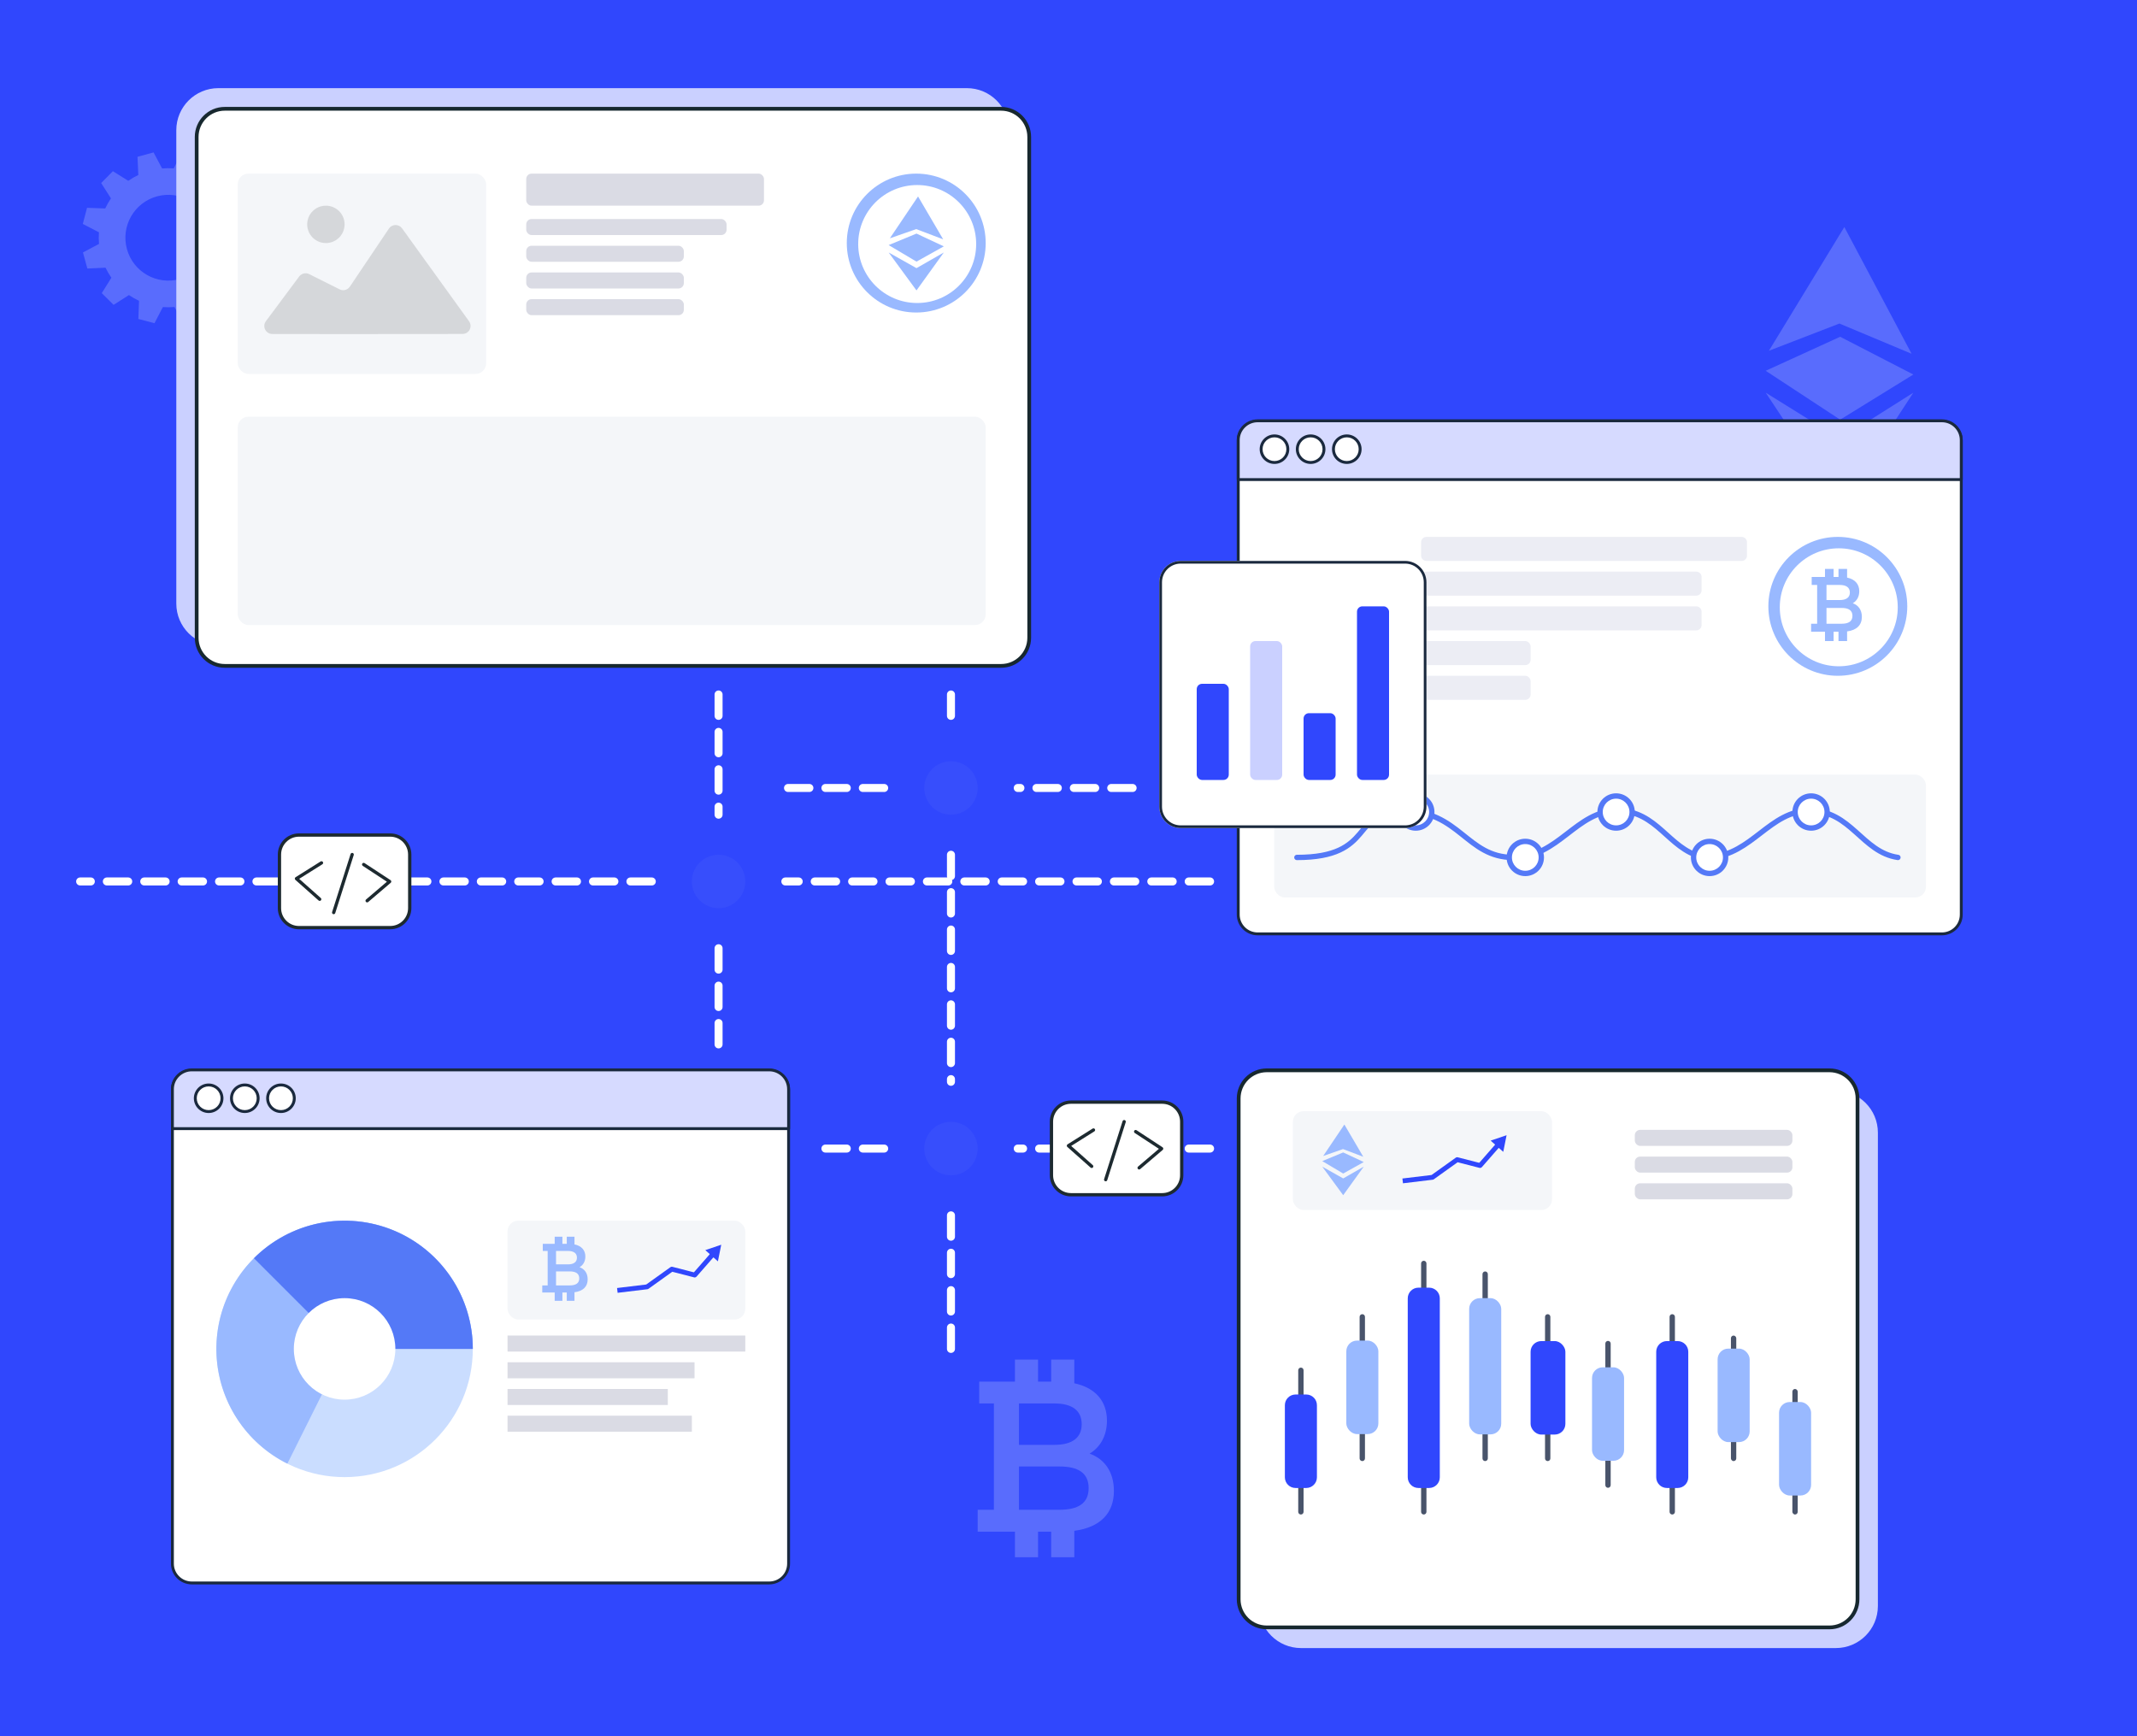 <svg width="800" height="650" viewBox="0 0 800 650" fill="none" xmlns="http://www.w3.org/2000/svg">
<rect width="800" height="650" fill="#3047FD"/>
<path d="M396.629 565.225H381.458V549.019H396.629C403.707 549.019 407.537 551.504 407.537 557.125C407.537 562.74 403.707 565.225 396.629 565.225ZM383.04 525.421H394.751C401.254 525.421 404.941 527.992 404.941 533.206C404.941 538.348 401.254 540.919 394.751 540.919H381.458V525.421H383.04ZM417 558.171C417 550.866 413.313 546.132 407.901 544.206C411.799 541.871 414.396 537.625 414.396 531.845C414.396 524.662 410.164 519.57 402.17 517.866V509H393.517V517.243H388.604V509H379.952V517.243H372.071H366.583V525.421H372.071V565.225H366V573.418H372.071H379.952V583H388.604V573.418H393.517V583H402.17V573.103C411.928 571.807 417 566.486 417 558.171Z" fill="white" fill-opacity="0.2"/>
<path d="M662.203 131.316L690.439 85L715.613 132.445L688.602 121.128L662.203 131.316Z" fill="white" fill-opacity="0.2"/>
<path d="M661 138.813L688.877 157.113L716.273 140.21L688.877 126.079L661 138.813Z" fill="white" fill-opacity="0.2"/>
<path d="M661 147.008L688.877 189L716.273 147.008L688.877 164.332L661 147.008Z" fill="white" fill-opacity="0.2"/>
<path d="M67.24 104.485C58.688 106.827 49.857 101.792 47.515 93.24C45.173 84.688 50.207 75.857 58.76 73.514C67.312 71.173 76.143 76.208 78.485 84.76C80.827 93.313 75.792 102.143 67.24 104.485ZM94.942 83.487L93.294 77.472L86.49 77.781C85.859 76.457 85.128 75.201 84.303 74.026L87.906 68.255L83.472 63.869L77.732 67.54C76.536 66.72 75.276 66.001 73.962 65.391L74.196 58.581L68.164 57L65.033 63.04C63.601 62.928 62.149 62.939 60.687 63.072L57.487 57.058L51.472 58.705L51.781 65.51C50.457 66.141 49.201 66.872 48.026 67.697L42.255 64.094L37.869 68.528L41.54 74.268C40.72 75.464 40.001 76.724 39.39 78.038L32.581 77.803L31 83.836L37.04 86.968C36.928 88.399 36.939 89.851 37.072 91.313L31.058 94.513L32.705 100.529L39.51 100.219C40.141 101.544 40.871 102.8 41.697 103.974L38.094 109.745L42.529 114.132L48.268 110.46C49.463 111.28 50.724 111.999 52.039 112.61L51.803 119.419L57.836 121L60.967 114.96C62.398 115.072 63.851 115.061 65.312 114.929L68.512 120.942L74.528 119.295L74.219 112.491C75.543 111.859 76.799 111.129 77.974 110.304L83.745 113.906L88.131 109.472L84.46 103.732C85.28 102.537 85.998 101.276 86.609 99.963L93.419 100.197L95 94.164L88.96 91.033C89.072 89.601 89.06 88.149 88.928 86.688L94.942 83.487Z" fill="white" fill-opacity="0.2"/>
<path d="M269 355L269 391" stroke="white" stroke-width="3" stroke-linecap="round" stroke-dasharray="8 6"/>
<path d="M269 260L269 305" stroke="white" stroke-width="3" stroke-linecap="round" stroke-dasharray="8 6"/>
<path d="M356 260L356 270" stroke="white" stroke-width="3" stroke-linecap="round" stroke-dasharray="8 6"/>
<path d="M356 320L356 405" stroke="white" stroke-width="3" stroke-linecap="round" stroke-dasharray="8 6"/>
<path d="M356 455L356 509" stroke="white" stroke-width="3" stroke-linecap="round" stroke-dasharray="8 6"/>
<path d="M453 330H294" stroke="white" stroke-width="3" stroke-linecap="round" stroke-dasharray="8 6"/>
<path d="M244 330H30" stroke="white" stroke-width="3" stroke-linecap="round" stroke-dasharray="8 6"/>
<path d="M331 295H294" stroke="white" stroke-width="3" stroke-linecap="round" stroke-dasharray="8 6"/>
<path d="M424 295H381" stroke="white" stroke-width="3" stroke-linecap="round" stroke-dasharray="8 6"/>
<path d="M331 430H305" stroke="white" stroke-width="3" stroke-linecap="round" stroke-dasharray="8 6"/>
<path d="M453 430H381" stroke="white" stroke-width="3" stroke-linecap="round" stroke-dasharray="8 6"/>
<path d="M146.073 347.281H111.914C107.88 347.281 104.609 344.01 104.609 339.973V319.92C104.609 315.884 107.88 312.613 111.914 312.613H146.073C150.107 312.613 153.377 315.884 153.377 319.92V339.973C153.377 344.01 150.107 347.281 146.073 347.281Z" fill="white"/>
<path d="M146.079 347.285V346.668H111.921C110.071 346.668 108.404 345.92 107.192 344.708C105.981 343.495 105.233 341.826 105.233 339.976V319.923C105.233 318.074 105.981 316.406 107.192 315.193C108.404 313.981 110.071 313.234 111.921 313.234H146.079C147.929 313.234 149.596 313.981 150.808 315.193C152.019 316.406 152.767 318.074 152.767 319.923V339.976C152.767 341.826 152.019 343.495 150.808 344.708C149.596 345.92 147.929 346.668 146.079 346.668V347.285V347.902C150.454 347.902 154 344.353 154 339.976V319.923C154 315.546 150.454 312 146.079 311.999H111.921C107.546 312 104 315.546 104 319.923V339.976C104 344.353 107.546 347.902 111.921 347.902H146.079V347.285Z" fill="#1D2A30"/>
<path d="M120.025 322.519L110.649 328.41C110.484 328.513 110.378 328.689 110.361 328.882C110.346 329.075 110.422 329.266 110.567 329.395L119.268 337.118C119.523 337.344 119.913 337.321 120.139 337.066C120.365 336.811 120.342 336.421 120.087 336.195L112.002 329.018L120.682 323.566C120.97 323.384 121.057 323.003 120.876 322.714C120.695 322.426 120.314 322.338 120.025 322.519Z" fill="#1D2A30"/>
<path d="M137.841 337.684L146.268 330.498C146.416 330.373 146.495 330.184 146.483 329.99C146.472 329.796 146.368 329.619 146.206 329.512L136.478 323.13C136.193 322.944 135.812 323.023 135.625 323.308C135.437 323.594 135.518 323.976 135.802 324.163L144.842 330.093L137.041 336.746C136.781 336.966 136.751 337.355 136.971 337.615C137.193 337.875 137.582 337.906 137.841 337.684Z" fill="#1D2A30"/>
<path d="M125.501 341.828L132.424 320.108C132.527 319.783 132.348 319.435 132.024 319.332C131.7 319.228 131.352 319.408 131.249 319.733L124.326 341.453C124.223 341.777 124.402 342.124 124.726 342.228C125.05 342.332 125.398 342.152 125.501 341.828Z" fill="#1D2A30"/>
<path d="M435.073 447.281H400.914C396.88 447.281 393.609 444.01 393.609 439.973V419.92C393.609 415.884 396.88 412.613 400.914 412.613H435.073C439.107 412.613 442.377 415.884 442.377 419.92V439.973C442.377 444.01 439.107 447.281 435.073 447.281Z" fill="white"/>
<path d="M435.079 447.285V446.668H400.921C399.071 446.668 397.404 445.92 396.192 444.708C394.981 443.495 394.233 441.826 394.233 439.976V419.923C394.233 418.074 394.981 416.406 396.192 415.193C397.404 413.981 399.071 413.234 400.921 413.234H435.079C436.929 413.234 438.596 413.981 439.808 415.193C441.019 416.406 441.767 418.074 441.767 419.923V439.976C441.767 441.826 441.019 443.495 439.808 444.708C438.596 445.92 436.929 446.668 435.079 446.668V447.285V447.902C439.454 447.902 443 444.353 443 439.976V419.923C443 415.546 439.454 412 435.079 411.999H400.921C396.546 412 393 415.546 393 419.923V439.976C393 444.353 396.546 447.902 400.921 447.902H435.079V447.285Z" fill="#1D2A30"/>
<path d="M409.025 422.519L399.649 428.41C399.484 428.513 399.378 428.689 399.361 428.882C399.346 429.075 399.422 429.266 399.567 429.395L408.268 437.118C408.523 437.344 408.913 437.321 409.139 437.066C409.365 436.811 409.342 436.421 409.087 436.195L401.002 429.018L409.682 423.566C409.97 423.384 410.057 423.003 409.876 422.714C409.695 422.426 409.314 422.338 409.025 422.519Z" fill="#1D2A30"/>
<path d="M426.841 437.684L435.268 430.498C435.416 430.373 435.495 430.184 435.483 429.99C435.472 429.796 435.368 429.619 435.206 429.512L425.478 423.13C425.193 422.944 424.812 423.023 424.625 423.308C424.437 423.594 424.518 423.976 424.802 424.163L433.842 430.093L426.041 436.746C425.781 436.966 425.751 437.355 425.971 437.615C426.193 437.875 426.582 437.906 426.841 437.684Z" fill="#1D2A30"/>
<path d="M414.501 441.828L421.424 420.108C421.527 419.783 421.348 419.435 421.024 419.332C420.7 419.228 420.352 419.408 420.249 419.733L413.326 441.453C413.223 441.777 413.402 442.124 413.726 442.228C414.05 442.332 414.398 442.152 414.501 441.828Z" fill="#1D2A30"/>
<path d="M66 225.961C66 234.655 73.048 241.703 81.742 241.703H361.956C370.65 241.703 377.698 234.655 377.698 225.961V48.742C377.698 40.048 370.65 33 361.956 33H81.742C73.048 33 66 40.048 66 48.742V225.961Z" fill="#CAD0FF"/>
<path d="M374.778 40.73H84.128C78.323 40.73 73.617 45.45 73.617 51.274V238.748C73.617 244.571 78.323 249.293 84.128 249.293H374.778C380.583 249.293 385.289 244.571 385.289 238.748V51.274C385.289 45.45 380.583 40.73 374.778 40.73Z" fill="white"/>
<g clip-path="url(#clip0_9511_55805)">
<rect x="89" y="156" width="280" height="78" rx="4" fill="#F4F6F9"/>
</g>
<circle cx="343" cy="91" r="26" fill="#99B9FF"/>
<circle cx="343.356" cy="91.356" r="22.082" fill="white"/>
<path d="M333.125 89.216L343.678 73.548L353.086 89.598L342.991 85.769L333.125 89.216Z" fill="#99B9FF"/>
<path d="M332.672 91.755L343.091 97.945L353.329 92.227L343.091 87.447L332.672 91.755Z" fill="#99B9FF"/>
<path d="M332.672 94.525L343.091 108.73L353.329 94.525L343.091 100.386L332.672 94.525Z" fill="#99B9FF"/>
<rect x="89" y="65" width="93" height="75" rx="4" fill="#F4F6F9"/>
<path d="M175.585 120.263C177.013 122.244 175.625 125.009 173.183 125.015C159.417 125.049 124.322 125.12 101.918 125.03C99.459 125.02 98.072 122.217 99.541 120.245L111.999 103.515C112.868 102.349 114.447 101.973 115.747 102.624L127.141 108.321C128.49 108.995 130.13 108.563 130.972 107.312L145.596 85.573C146.762 83.841 149.297 83.799 150.519 85.494L175.585 120.263Z" fill="#111111" fill-opacity="0.133"/>
<circle cx="122" cy="84" r="7" fill="#111111" fill-opacity="0.133"/>
<rect x="197" y="65" width="89" height="12" rx="2" fill="#DADBE4"/>
<rect x="197" y="82" width="75" height="6" rx="2" fill="#DADBE4"/>
<rect x="197" y="92" width="59" height="6" rx="2" fill="#DADBE4"/>
<rect x="197" y="102" width="59" height="6" rx="2" fill="#DADBE4"/>
<rect x="197" y="112" width="59" height="6" rx="2" fill="#DADBE4"/>
<path d="M374.785 40.732V41.436H84.135C81.424 41.436 78.977 42.537 77.199 44.318C75.423 46.101 74.327 48.556 74.326 51.275V238.75C74.327 241.469 75.423 243.925 77.199 245.707C78.977 247.489 81.424 248.59 84.135 248.59H374.785C377.496 248.59 379.944 247.489 381.721 245.707C383.498 243.925 384.594 241.469 384.594 238.75V51.275C384.594 48.556 383.498 46.101 381.721 44.318C379.944 42.537 377.496 41.436 374.785 41.436V40.732V40.027C380.978 40.027 385.998 45.063 385.998 51.275V238.75C385.998 244.962 380.978 249.997 374.785 249.999H84.135C77.942 249.997 72.922 244.962 72.922 238.75V51.275C72.922 45.063 77.942 40.027 84.135 40.027H374.785V40.732Z" fill="#17282F"/>
<path d="M703 424.039C703 415.345 695.952 408.297 687.258 408.297H487.044C478.35 408.297 471.302 415.345 471.302 424.039V601.258C471.302 609.952 478.35 617 487.044 617H687.258C695.952 617 703 609.952 703 601.258V424.039Z" fill="#CAD0FF"/>
<path d="M474.222 609.27H684.872C690.677 609.27 695.383 604.549 695.383 598.726V411.252C695.383 405.429 690.677 400.707 684.872 400.707H474.222C468.417 400.707 463.711 405.429 463.711 411.252V598.726C463.711 604.549 468.417 609.27 474.222 609.27Z" fill="white"/>
<rect x="670.984" y="520" width="2" height="47" rx="1" fill="#49546B"/>
<rect x="666" y="524.887" width="12" height="35" rx="4" fill="#99B9FF"/>
<rect x="647.984" y="500" width="2" height="47" rx="1" fill="#49546B"/>
<rect x="643" y="504.887" width="12" height="35" rx="4" fill="#99B9FF"/>
<path d="M578.391 493C578.391 492.448 578.838 492 579.391 492C579.943 492 580.391 492.448 580.391 493V546C580.391 546.552 579.943 547 579.391 547C578.838 547 578.391 546.552 578.391 546V493Z" fill="#49546B"/>
<rect x="572.984" y="502.07" width="13.027" height="35" rx="4" fill="#3047FD"/>
<path d="M600.969 503C600.969 502.448 601.416 502 601.969 502C602.521 502 602.969 502.448 602.969 503V556C602.969 556.552 602.521 557 601.969 557C601.416 557 600.969 556.552 600.969 556V503Z" fill="#49546B"/>
<rect x="595.984" y="511.887" width="12" height="35" rx="4" fill="#99B9FF"/>
<path d="M625.016 493C625.016 492.448 625.463 492 626.016 492C626.568 492 627.016 492.448 627.016 493V566C627.016 566.552 626.568 567 626.016 567C625.463 567 625.016 566.552 625.016 566V493Z" fill="#49546B"/>
<path d="M620.016 506.07C620.016 503.861 621.806 502.07 624.016 502.07H628.016C630.225 502.07 632.016 503.861 632.016 506.07V553.07C632.016 555.279 630.225 557.07 628.016 557.07H624.016C621.806 557.07 620.016 555.279 620.016 553.07V506.07Z" fill="#3047FD"/>
<path d="M554.977 477C554.977 476.448 555.424 476 555.977 476C556.529 476 556.977 476.448 556.977 477V546C556.977 546.552 556.529 547 555.977 547C555.424 547 554.977 546.552 554.977 546V477Z" fill="#49546B"/>
<rect x="549.992" y="486" width="12" height="51" rx="4" fill="#99B9FF"/>
<path d="M486 513C486 512.448 486.448 512 487 512C487.552 512 488 512.448 488 513V566C488 566.552 487.552 567 487 567C486.448 567 486 566.552 486 566V513Z" fill="#49546B"/>
<path d="M481 526.07C481 523.861 482.791 522.07 485 522.07H489C491.209 522.07 493 523.861 493 526.07V553.07C493 555.279 491.209 557.07 489 557.07H485C482.791 557.07 481 555.279 481 553.07V526.07Z" fill="#3047FD"/>
<path d="M508.984 493C508.984 492.448 509.432 492 509.984 492C510.537 492 510.984 492.448 510.984 493V546C510.984 546.552 510.537 547 509.984 547C509.432 547 508.984 546.552 508.984 546V493Z" fill="#49546B"/>
<rect x="504" y="501.887" width="12" height="35" rx="4" fill="#99B9FF"/>
<path d="M532 473C532 472.448 532.448 472 533 472C533.552 472 534 472.448 534 473V566C534 566.552 533.552 567 533 567C532.448 567 532 566.552 532 566V473Z" fill="#49546B"/>
<path d="M527 486.07C527 483.861 528.791 482.07 531 482.07H535C537.209 482.07 539 483.861 539 486.07V553.07C539 555.279 537.209 557.07 535 557.07H531C528.791 557.07 527 555.279 527 553.07V486.07Z" fill="#3047FD"/>
<rect x="484" y="416" width="97" height="37" rx="4" fill="#F4F6F9"/>
<rect x="612" y="423" width="59" height="6" rx="2" fill="#DADBE4"/>
<rect x="612" y="433" width="59" height="6" rx="2" fill="#DADBE4"/>
<rect x="612" y="443" width="59" height="6" rx="2" fill="#DADBE4"/>
<path d="M495.344 432.779L503.278 420.999L510.351 433.066L502.762 430.188L495.344 432.779Z" fill="#99B9FF"/>
<path d="M495 434.689L502.833 439.344L510.531 435.044L502.833 431.45L495 434.689Z" fill="#99B9FF"/>
<path d="M495 436.773L502.833 447.453L510.531 436.773L502.833 441.179L495 436.773Z" fill="#99B9FF"/>
<path d="M564 425L562.754 431.224L561.162 429.806C561.109 429.759 561.028 429.764 560.981 429.818L554.749 436.945C554.577 437.142 554.33 437.251 554.077 437.251C554.003 437.251 553.929 437.242 553.856 437.223L545.737 435.135C545.7 435.125 545.662 435.133 545.631 435.154L536.766 441.497C536.645 441.584 536.503 441.64 536.355 441.657L525.212 443L525 441.205L535.884 439.894L535.943 439.871L544.981 433.404C545.134 433.295 545.315 433.238 545.499 433.238C545.573 433.238 545.647 433.247 545.72 433.266L553.692 435.316C553.739 435.328 553.788 435.313 553.82 435.276L559.638 428.622C559.661 428.597 559.673 428.562 559.67 428.529C559.668 428.495 559.653 428.462 559.627 428.44L558.035 427.022L564 425Z" fill="#3047FD"/>
<path d="M474.215 609.268V608.564H684.865C687.576 608.564 690.023 607.463 691.801 605.682C693.577 603.899 694.673 601.444 694.673 598.725V411.25C694.673 408.531 693.577 406.075 691.801 404.293C690.023 402.511 687.576 401.41 684.865 401.41H474.215C471.504 401.41 469.056 402.511 467.279 404.293C465.502 406.075 464.406 408.531 464.406 411.25V598.725C464.406 601.444 465.502 603.899 467.279 605.682C469.056 607.463 471.504 608.564 474.215 608.564V609.268V609.973C468.022 609.973 463.002 604.937 463.002 598.725V411.25C463.002 405.038 468.022 400.003 474.215 400.001H684.865C691.058 400.003 696.078 405.038 696.078 411.25V598.725C696.078 604.937 691.058 609.973 684.865 609.973H474.215V609.268Z" fill="#17282F"/>
<path d="M734.221 164.858V342.4C734.221 346.392 730.972 349.629 726.966 349.629H470.812C466.806 349.629 463.547 346.392 463.547 342.4V164.858C463.547 160.866 466.806 157.629 470.812 157.629H726.966C730.972 157.629 734.221 160.866 734.221 164.858Z" fill="white"/>
<rect x="477" y="290" width="244" height="46" rx="4" fill="#F4F6F9"/>
<path d="M485.5 321.009C515 321.009 505.5 303.5 525 303.5C546.5 303.5 548.915 321.009 566.5 321.009C583.5 321.009 590 303.5 605.5 303.5C620.343 303.5 624.641 317.723 636.834 320.684C637.93 320.95 639.07 321.029 640.195 320.949C655.951 319.841 662.526 303.5 677.5 303.5C693 303.5 697 319.009 710.5 321.009" stroke="#5479F7" stroke-width="2" stroke-linecap="round"/>
<circle cx="530" cy="304" r="7" fill="#5479F7"/>
<circle cx="530" cy="304" r="5" fill="white"/>
<circle cx="571" cy="321" r="7" fill="#5479F7"/>
<circle cx="571" cy="321" r="5" fill="white"/>
<circle cx="640" cy="321" r="7" fill="#5479F7"/>
<circle cx="640" cy="321" r="5" fill="white"/>
<circle cx="605" cy="304" r="7" fill="#5479F7"/>
<circle cx="605" cy="304" r="5" fill="white"/>
<circle cx="678" cy="304" r="7" fill="#5479F7"/>
<circle cx="678" cy="304" r="5" fill="white"/>
<path d="M532 203C532 201.895 532.895 201 534 201H652C653.105 201 654 201.895 654 203V208C654 209.105 653.105 210 652 210H534C532.895 210 532 209.105 532 208V203Z" fill="#ECEDF4"/>
<path d="M532 216C532 214.895 532.895 214 534 214H635C636.105 214 637 214.895 637 216V221C637 222.105 636.105 223 635 223H534C532.895 223 532 222.105 532 221V216Z" fill="#ECEDF4"/>
<path d="M532 229C532 227.895 532.895 227 534 227H635C636.105 227 637 227.895 637 229V234C637 235.105 636.105 236 635 236H534C532.895 236 532 235.105 532 234V229Z" fill="#ECEDF4"/>
<rect x="532" y="240" width="41" height="9" rx="2" fill="#ECEDF4"/>
<rect x="532" y="253" width="41" height="9" rx="2" fill="#ECEDF4"/>
<circle cx="688" cy="227" r="26" fill="#99B9FF"/>
<circle cx="688.356" cy="227.356" r="22.082" fill="white"/>
<path d="M689.411 233.515H683.759V227.601H689.411C692.048 227.601 693.475 228.508 693.475 230.559C693.475 232.608 692.048 233.515 689.411 233.515ZM684.348 218.992H688.711C691.134 218.992 692.507 219.93 692.507 221.832C692.507 223.708 691.134 224.646 688.711 224.646H683.759V218.992H684.348ZM697 230.941C697 228.276 695.627 226.548 693.61 225.845C695.062 224.994 696.03 223.444 696.03 221.335C696.03 218.715 694.453 216.857 691.475 216.235V213H688.252V216.008H686.421V213H683.198V216.008H680.262H678.217V218.992H680.262V233.515H678V236.504H680.262H683.198V240H686.421V236.504H688.252V240H691.475V236.389C695.11 235.916 697 233.974 697 230.941Z" fill="#99B9FF"/>
<path d="M734.215 164.929H733.674V342.399C733.673 344.247 732.922 345.915 731.707 347.127C730.49 348.337 728.815 349.085 726.961 349.086H470.807C468.952 349.085 467.274 348.337 466.054 347.126C464.835 345.914 464.083 344.247 464.083 342.399V164.929C464.083 163.082 464.835 161.413 466.054 160.201C467.274 158.99 468.952 158.243 470.807 158.243H726.961C728.815 158.243 730.49 158.99 731.707 160.201C732.922 161.413 733.673 163.082 733.674 164.929H734.215H734.757C734.755 160.641 731.266 157.164 726.961 157.164H470.807C466.502 157.164 463.001 160.639 463 164.929V342.399C463.001 346.688 466.502 350.163 470.807 350.164H726.961C731.266 350.163 734.755 346.687 734.757 342.399V164.929H734.215Z" fill="#1A293E"/>
<path d="M734.221 164.769V179.535H463.547V164.769C463.547 160.775 466.806 157.537 470.812 157.537H726.966C730.972 157.537 734.221 160.775 734.221 164.769Z" fill="#D6DAFF"/>
<path d="M734.215 164.772H733.674V178.999H464.083V164.772C464.083 162.923 464.835 161.254 466.054 160.04C467.274 158.828 468.952 158.08 470.807 158.08H726.961C728.815 158.08 730.49 158.828 731.707 160.04C732.922 161.254 733.673 162.923 733.674 164.772H734.215H734.757C734.755 160.481 731.266 157.001 726.961 157.001H470.807C466.502 157.001 463.001 160.479 463 164.772V179.538C463 179.681 463.057 179.819 463.158 179.919C463.26 180.02 463.398 180.078 463.541 180.078H734.215C734.357 180.078 734.497 180.02 734.597 179.919C734.698 179.819 734.757 179.681 734.757 179.538V164.772H734.215Z" fill="#1A293E"/>
<path d="M482.103 168.166C482.103 170.917 479.866 173.148 477.106 173.148C474.346 173.148 472.109 170.917 472.109 168.166C472.109 165.415 474.346 163.185 477.106 163.185C479.866 163.185 482.103 165.415 482.103 168.166Z" fill="white"/>
<path d="M482.106 168.165H481.564C481.564 169.394 481.067 170.501 480.26 171.306C479.452 172.111 478.341 172.607 477.109 172.608C475.876 172.607 474.767 172.111 473.958 171.306C473.151 170.501 472.653 169.394 472.653 168.165C472.653 166.937 473.151 165.831 473.958 165.024C474.767 164.22 475.876 163.724 477.109 163.724C478.341 163.724 479.452 164.22 480.26 165.024C481.067 165.831 481.564 166.937 481.564 168.165H482.106H482.647C482.647 165.116 480.168 162.644 477.109 162.644C474.05 162.644 471.57 165.116 471.57 168.165C471.57 171.215 474.05 173.686 477.109 173.688C480.168 173.686 482.647 171.215 482.647 168.165H482.106Z" fill="#1A293E"/>
<path d="M495.65 168.166C495.65 170.917 493.413 173.148 490.653 173.148C487.893 173.148 485.656 170.917 485.656 168.166C485.656 165.415 487.893 163.185 490.653 163.185C493.413 163.185 495.65 165.415 495.65 168.166Z" fill="white"/>
<path d="M495.645 168.165H495.103C495.103 169.394 494.606 170.501 493.799 171.306C492.991 172.111 491.88 172.607 490.648 172.608C489.416 172.607 488.306 172.111 487.497 171.306C486.69 170.501 486.192 169.394 486.192 168.165C486.192 166.937 486.69 165.831 487.497 165.024C488.306 164.22 489.416 163.724 490.648 163.724C491.88 163.724 492.991 164.22 493.799 165.024C494.606 165.831 495.103 166.937 495.103 168.165H495.645H496.186C496.186 165.116 493.707 162.644 490.648 162.644C487.589 162.644 485.109 165.116 485.109 168.165C485.109 171.215 487.589 173.686 490.648 173.688C493.707 173.686 496.186 171.215 496.186 168.165H495.645Z" fill="#1A293E"/>
<path d="M509.174 168.166C509.174 170.917 506.937 173.148 504.177 173.148C501.417 173.148 499.18 170.917 499.18 168.166C499.18 165.415 501.417 163.185 504.177 163.185C506.937 163.185 509.174 165.415 509.174 168.166Z" fill="white"/>
<path d="M509.176 168.165H508.635C508.635 169.394 508.138 170.501 507.33 171.306C506.522 172.111 505.411 172.607 504.179 172.608C502.947 172.607 501.837 172.111 501.028 171.306C500.221 170.501 499.723 169.394 499.723 168.165C499.723 166.937 500.221 165.831 501.028 165.024C501.837 164.22 502.947 163.724 504.179 163.724C505.411 163.724 506.522 164.22 507.33 165.024C508.138 165.831 508.635 166.937 508.635 168.165H509.176H509.717C509.717 165.116 507.238 162.644 504.179 162.644C501.12 162.644 498.641 165.116 498.641 168.165C498.641 171.215 501.12 173.686 504.179 173.688C507.238 173.686 509.717 171.215 509.717 168.165H509.176Z" fill="#1A293E"/>
<path d="M295.221 407.858V585.4C295.221 589.392 291.972 592.629 287.966 592.629H71.812C67.806 592.629 64.547 589.392 64.547 585.4V407.858C64.547 403.866 67.806 400.629 71.812 400.629H287.966C291.972 400.629 295.221 403.866 295.221 407.858Z" fill="white"/>
<rect x="190" y="457" width="89" height="37" rx="4" fill="#F4F6F9"/>
<path d="M213.21 481.235H208.153V475.979H213.21C215.569 475.979 216.846 476.785 216.846 478.608C216.846 480.429 215.569 481.235 213.21 481.235ZM208.68 468.326H212.584C214.751 468.326 215.98 469.16 215.98 470.851C215.98 472.518 214.751 473.352 212.584 473.352H208.153V468.326H208.68ZM220 478.947C220 476.578 218.771 475.043 216.967 474.418C218.266 473.661 219.132 472.284 219.132 470.409C219.132 468.08 217.721 466.428 215.057 465.875V463H212.172V465.673H210.535V463H207.651V465.673H205.024H203.194V468.326H205.024V481.235H203V483.892H205.024H207.651V487H210.535V483.892H212.172V487H215.057V483.79C218.309 483.37 220 481.644 220 478.947Z" fill="#99B9FF"/>
<path d="M270 466L268.754 472.224L267.162 470.806C267.109 470.759 267.028 470.764 266.981 470.818L260.749 477.945C260.577 478.142 260.33 478.251 260.077 478.251C260.003 478.251 259.929 478.242 259.856 478.223L251.737 476.135C251.7 476.125 251.662 476.133 251.631 476.154L242.766 482.497C242.645 482.584 242.503 482.64 242.355 482.657L231.212 484L231 482.205L241.884 480.894L241.943 480.871L250.981 474.404C251.134 474.295 251.315 474.238 251.499 474.238C251.573 474.238 251.647 474.247 251.72 474.266L259.692 476.316C259.739 476.328 259.788 476.313 259.82 476.276L265.638 469.622C265.661 469.597 265.673 469.562 265.67 469.529C265.668 469.495 265.653 469.462 265.627 469.44L264.035 468.022L270 466Z" fill="#3047FD"/>
<rect x="190" y="500" width="89" height="6" fill="#DADBE4"/>
<rect x="190" y="510" width="70" height="6" fill="#DADBE4"/>
<rect x="190" y="520" width="60" height="6" fill="#DADBE4"/>
<rect x="190" y="530" width="69" height="6" fill="#DADBE4"/>
<circle cx="129" cy="505" r="48" fill="#CADDFF"/>
<path d="M177 505C177 496.45 174.716 488.055 170.385 480.683C166.053 473.312 159.832 467.231 152.363 463.069C144.894 458.908 136.449 456.817 127.901 457.013C119.353 457.208 111.013 459.684 103.743 464.183C96.472 468.682 90.535 475.041 86.546 482.603C82.556 490.165 80.659 498.656 81.05 507.197C81.442 515.738 84.107 524.019 88.772 531.185C93.436 538.351 99.929 544.141 107.581 547.956L129 505H177Z" fill="#99B9FF"/>
<path d="M177 505C177 495.506 174.185 486.226 168.911 478.333C163.636 470.439 156.14 464.287 147.369 460.654C138.598 457.021 128.947 456.07 119.636 457.922C110.325 459.774 101.772 464.346 95.059 471.059L129 505H177Z" fill="#5479F7"/>
<circle cx="129" cy="505" r="19" fill="white"/>
<path d="M295.215 407.929H294.674V585.399C294.673 587.247 293.922 588.915 292.707 590.127C291.49 591.337 289.815 592.085 287.961 592.086H71.807C69.952 592.085 68.274 591.337 67.055 590.126C65.835 588.914 65.083 587.247 65.083 585.399V407.929C65.083 406.082 65.835 404.413 67.055 403.201C68.274 401.99 69.952 401.243 71.807 401.243H287.961C289.815 401.243 291.49 401.99 292.707 403.201C293.922 404.413 294.673 406.082 294.674 407.929H295.215H295.757C295.755 403.641 292.266 400.164 287.961 400.164H71.807C67.502 400.164 64.001 403.639 64 407.929V585.399C64.001 589.688 67.502 593.163 71.807 593.164H287.961C292.266 593.163 295.755 589.687 295.757 585.399V407.929H295.215Z" fill="#1A293E"/>
<path d="M295.221 407.769V422.535H64.547V407.769C64.547 403.775 67.806 400.537 71.812 400.537H287.966C291.972 400.537 295.221 403.775 295.221 407.769Z" fill="#D6DAFF"/>
<path d="M295.215 407.772H294.674V421.999H65.083V407.772C65.083 405.923 65.835 404.254 67.055 403.04C68.274 401.828 69.952 401.08 71.807 401.08H287.961C289.815 401.08 291.49 401.828 292.707 403.04C293.922 404.254 294.673 405.923 294.674 407.772H295.215H295.757C295.755 403.481 292.266 400.001 287.961 400.001H71.807C67.502 400.001 64.001 403.479 64 407.772V422.538C64 422.681 64.057 422.819 64.158 422.919C64.26 423.02 64.398 423.078 64.541 423.078H295.215C295.357 423.078 295.497 423.02 295.597 422.919C295.698 422.819 295.757 422.681 295.757 422.538V407.772H295.215Z" fill="#1A293E"/>
<path d="M83.103 411.166C83.103 413.917 80.866 416.148 78.106 416.148C75.346 416.148 73.109 413.917 73.109 411.166C73.109 408.415 75.346 406.185 78.106 406.185C80.866 406.185 83.103 408.415 83.103 411.166Z" fill="white"/>
<path d="M83.106 411.165H82.564C82.564 412.394 82.067 413.501 81.26 414.306C80.452 415.111 79.341 415.607 78.109 415.608C76.876 415.607 75.767 415.111 74.958 414.306C74.151 413.501 73.653 412.394 73.653 411.165C73.653 409.937 74.151 408.831 74.958 408.024C75.767 407.22 76.876 406.724 78.109 406.724C79.341 406.724 80.452 407.22 81.26 408.024C82.067 408.831 82.564 409.937 82.564 411.165H83.106H83.647C83.647 408.116 81.168 405.644 78.109 405.644C75.05 405.644 72.57 408.116 72.57 411.165C72.57 414.215 75.05 416.686 78.109 416.688C81.168 416.686 83.647 414.215 83.647 411.165H83.106Z" fill="#1A293E"/>
<path d="M96.65 411.166C96.65 413.917 94.413 416.148 91.653 416.148C88.893 416.148 86.656 413.917 86.656 411.166C86.656 408.415 88.893 406.185 91.653 406.185C94.413 406.185 96.65 408.415 96.65 411.166Z" fill="white"/>
<path d="M96.645 411.165H96.103C96.103 412.394 95.606 413.501 94.799 414.306C93.991 415.111 92.88 415.607 91.648 415.608C90.415 415.607 89.306 415.111 88.497 414.306C87.69 413.501 87.192 412.394 87.192 411.165C87.192 409.937 87.69 408.831 88.497 408.024C89.306 407.22 90.415 406.724 91.648 406.724C92.88 406.724 93.991 407.22 94.799 408.024C95.606 408.831 96.103 409.937 96.103 411.165H96.645H97.186C97.186 408.116 94.707 405.644 91.648 405.644C88.589 405.644 86.109 408.116 86.109 411.165C86.109 414.215 88.589 416.686 91.648 416.688C94.707 416.686 97.186 414.215 97.186 411.165H96.645Z" fill="#1A293E"/>
<path d="M110.174 411.166C110.174 413.917 107.937 416.148 105.177 416.148C102.417 416.148 100.18 413.917 100.18 411.166C100.18 408.415 102.417 406.185 105.177 406.185C107.937 406.185 110.174 408.415 110.174 411.166Z" fill="white"/>
<path d="M110.176 411.165H109.635C109.635 412.394 109.138 413.501 108.33 414.306C107.522 415.111 106.411 415.607 105.179 415.608C103.947 415.607 102.837 415.111 102.028 414.306C101.221 413.501 100.723 412.394 100.723 411.165C100.723 409.937 101.221 408.831 102.028 408.024C102.837 407.22 103.947 406.724 105.179 406.724C106.411 406.724 107.522 407.22 108.33 408.024C109.138 408.831 109.635 409.937 109.635 411.165H110.176H110.717C110.717 408.116 108.238 405.644 105.179 405.644C102.12 405.644 99.641 408.116 99.641 411.165C99.641 414.215 102.12 416.686 105.179 416.688C108.238 416.686 110.717 414.215 110.717 411.165H110.176Z" fill="#1A293E"/>
<path d="M434 218C434 213.582 437.582 210 442 210H526C530.418 210 534 213.582 534 218V302C534 306.418 530.418 310 526 310H442C437.582 310 434 306.418 434 302V218Z" fill="white"/>
<path fill-rule="evenodd" clip-rule="evenodd" d="M526 211H442C438.134 211 435 214.134 435 218V302C435 305.866 438.134 309 442 309H526C529.866 309 533 305.866 533 302V218C533 214.134 529.866 211 526 211ZM442 210C437.582 210 434 213.582 434 218V302C434 306.418 437.582 310 442 310H526C530.418 310 534 306.418 534 302V218C534 213.582 530.418 210 526 210H442Z" fill="#1A293E"/>
<rect x="448" y="256" width="12" height="36" rx="2" fill="#3047FD"/>
<rect x="468" y="240" width="12" height="52" rx="2" fill="#CAD0FF"/>
<rect x="488" y="267" width="12" height="25" rx="2" fill="#3047FD"/>
<rect x="508" y="227" width="12" height="65" rx="2" fill="#3047FD"/>
<circle cx="356" cy="295" r="10" fill="#596CFD" fill-opacity="0.2"/>
<circle cx="269" cy="330" r="10" fill="#596CFD" fill-opacity="0.2"/>
<circle cx="356" cy="430" r="10" fill="#596CFD" fill-opacity="0.2"/>
<defs>
<clipPath id="clip0_9511_55805">
<rect x="89" y="156" width="280" height="78" rx="4" fill="white"/>
</clipPath>
</defs>
</svg>
